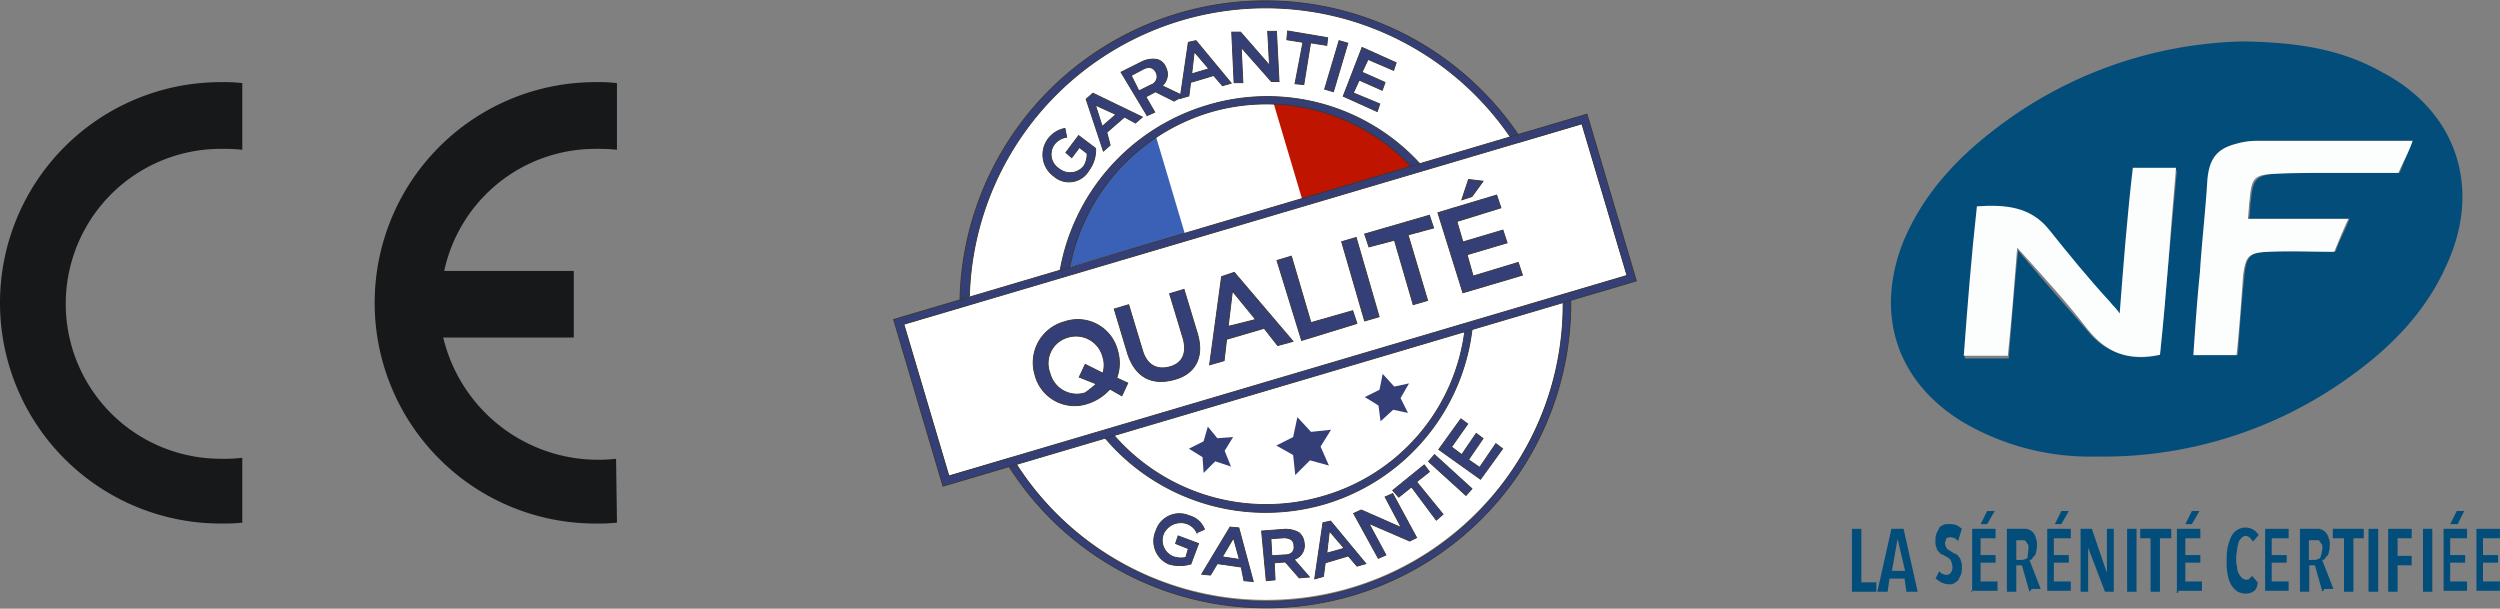 <svg id="Calque_1" data-name="Calque 1" xmlns="http://www.w3.org/2000/svg" xmlns:xlink="http://www.w3.org/1999/xlink" viewBox="0 0 283.65 69.06"><rect x="0" y="0" width="283.65" height="69.06" fill="#808080" stroke="none"/><defs><style>.cls-1{fill:none;}.cls-2{fill:#161819;fill-rule:evenodd;}.cls-3{fill:#034d7b;}.cls-4{fill:#fcfdfd;}.cls-5{fill:#fff;}.cls-6{clip-path:url(#clip-path);}.cls-7{fill:#3a61b5;}.cls-8{fill:#bf1500;}.cls-10,.cls-9{fill:#353f77;}.cls-9{stroke:#383633;stroke-miterlimit:10;stroke-width:0.1px;}</style><clipPath id="clip-path" transform="translate(-15.17 -6.75)"><path class="cls-1" d="M136,37.2a24.61,24.61,0,0,1,2.74-7.43c1.94-3.1,5.14-6.84,7.68-8.14s5.55-3.15,9.64-3.38,7.38-.05,10.21,1.13,5.55,2.32,8,4.54,1.62,1.78,1.62,1.78Z"/></clipPath></defs><title>certif</title><path class="cls-2" d="M42.66,66.05a21.08,21.08,0,0,1-2.45.1,25,25,0,0,1,0-50.08,17.54,17.54,0,0,1,2.45.11v7.56a21.08,21.08,0,0,0-2.45-.1,17.58,17.58,0,1,0,0,35.16,17.54,17.54,0,0,0,2.45-.11Z" transform="translate(-15.17 -6.75)"/><path class="cls-2" d="M85.17,66.05a20.91,20.91,0,0,1-2.45.1,25,25,0,0,1,0-50.08,17.46,17.46,0,0,1,2.45.11v7.56a20.91,20.91,0,0,0-2.45-.1A17.54,17.54,0,0,0,65.57,37.49h14.7v7.56H65.46A18.07,18.07,0,0,0,85.07,58.8l.1,7.25Z" transform="translate(-15.17 -6.75)"/><path class="cls-3" d="M269.72,11.45c6.08.11,11.08.85,15.77,3.52,8.31,4.36,11.19,12.89,7.46,21.41-2.45,5.76-6.6,9.91-11.61,13.43A47.72,47.72,0,0,1,253,58.55a28.48,28.48,0,0,1-15-3.84c-7.46-4.47-10.12-12-7-20.24,2.13-5.33,5.86-9.49,10.44-13A47.8,47.8,0,0,1,269.72,11.45ZM260.24,47c.64-7,1.28-13.85,1.92-20.89h-4.9c-.43,5.54-.86,10.87-1.5,16.52a16.4,16.4,0,0,1-1.06-1.28c-2.24-2.66-4.58-5.33-6.93-8.2-2.13-2.67-4.9-3-8.2-2.67-.43,5.76-1.07,11.19-1.49,16.94h5c.32-4,.64-8.09,1.07-12.25,2.66,3.2,5.33,6.18,8,9.27A7.77,7.77,0,0,0,260.24,47Zm28.66-24.3H271.22a15.8,15.8,0,0,0-2.14.32c-2.23.64-3,1.71-3.3,4.05-.21,3.52-.64,7-.85,10.55-.21,3-.43,6.18-.75,9.38h4.9c.22-3.2.43-6.07.75-9.06.21-2.13.64-2.56,2.88-2.66s4.79,0,7.46,0c.42-1.28,1.06-2.35,1.59-3.73h-11.4c.11-.75.11-1.6.22-2.24.21-2.24.64-2.66,2.87-2.88,2-.1,3.95-.1,6-.1h8C287.94,25.09,288.37,24,288.9,22.74Z" transform="translate(-15.17 -6.75)"/><path class="cls-4" d="M260.24,47c-3.62.74-6.07-.21-8.2-2.88-2.46-3.19-5.12-6.07-8-9.27-.32,4.16-.64,8.21-1.06,12.26h-5c.43-5.76.85-11.19,1.49-16.95,3.2-.21,6.08,0,8.21,2.67s4.47,5.54,6.92,8.2c.22.32.64.64,1.07,1.28.42-5.54.85-11,1.49-16.52h4.9C261.41,33,261,40,260.24,47Z" transform="translate(-15.17 -6.75)"/><path class="cls-4" d="M288.9,22.74c-.42,1.28-1.06,2.35-1.6,3.63h-8c-2,0-3.94,0-6,.1-2.35.11-2.67.43-2.88,2.88-.11.75-.11,1.49-.21,2.24h11.4c-.64,1.38-1.07,2.45-1.6,3.73-2.56,0-5-.11-7.46,0-2.24.1-2.56.42-2.88,2.66-.21,3-.42,6-.74,9.06h-4.9c.21-3.2.42-6.18.74-9.38.22-3.51.64-7,.85-10.55.22-2.34,1.07-3.51,3.31-4.05a7.48,7.48,0,0,1,2.13-.32Z" transform="translate(-15.17 -6.75)"/><path class="cls-3" d="M225.29,73.89V66.75h1.07v6.07h1.7v1.07Z" transform="translate(-15.17 -6.75)"/><path class="cls-3" d="M231.47,73.89l-.21-1.49h-1.71l-.21,1.49h-1.17l1.6-7.14h1.38l1.6,7.14Zm-1-6h0l-.64,3.63h1.49Z" transform="translate(-15.17 -6.75)"/><path class="cls-3" d="M237.33,68.14a1.09,1.09,0,0,0-.85-.43h-.21c-.11,0-.11.11-.22.11s-.1.1-.1.21-.11.21-.11.32a1.61,1.61,0,0,0,.21.64,5.87,5.87,0,0,0,.64.42c.11.11.21.11.43.22s.21.21.32.32a.83.83,0,0,1,.21.42,1.57,1.57,0,0,1,.11.75,2,2,0,0,1-.11.85l-.32.64c-.11.11-.32.21-.43.32a1.08,1.08,0,0,1-.63.11,2,2,0,0,1-.86-.22c-.21-.1-.42-.32-.64-.42l.43-.85c.11.1.21.32.43.32a.66.66,0,0,0,.42.1.54.54,0,0,0,.43-.21,1,1,0,0,0,.21-.75,2.57,2.57,0,0,0-.21-.74,1.67,1.67,0,0,0-.64-.43.79.79,0,0,0-.43-.21l-.32-.32a.86.86,0,0,1-.21-.43,1.5,1.5,0,0,1-.11-.74,2.07,2.07,0,0,1,.11-.86c.11-.21.21-.42.32-.64s.32-.21.43-.32a1.22,1.22,0,0,1,.64-.1,2.21,2.21,0,0,1,.85.1,2.56,2.56,0,0,1,.64.43Z" transform="translate(-15.17 -6.75)"/><path class="cls-3" d="M238.93,73.89V66.75h2.66v1.07h-1.7v1.91h1.7v.86h-1.7v2.13h1.92v1.06h-3v.11Zm1.7-7.67h-.74l.74-1.49h.86Z" transform="translate(-15.17 -6.75)"/><path class="cls-3" d="M245.43,73.89l-.85-3h-.64v3h-1.07V66.75h1.92a1.32,1.32,0,0,1,.64.11,1.41,1.41,0,0,1,.43.32,1.7,1.7,0,0,1,.31.64,2,2,0,0,1,.11.85,2,2,0,0,1-.11.74.54.54,0,0,1-.21.43c-.1.11-.21.21-.21.32a.38.38,0,0,1-.32.11l1.28,3.3h-1.07v.11l-.21.21Zm-.11-5c0-.21,0-.32-.1-.42s-.11-.22-.22-.32-.1-.11-.21-.11h-.85v2.24h.64a1.53,1.53,0,0,0,.64-.22C245.22,69.73,245.32,69.2,245.32,68.88Z" transform="translate(-15.17 -6.75)"/><path class="cls-3" d="M247.45,73.89V66.75h2.67v1.07H248.2v1.91h1.7v.86h-1.7v2.13h1.92v1.06h-2.67Zm1.6-7.67h-.74l.74-1.49h.85Z" transform="translate(-15.17 -6.75)"/><path class="cls-3" d="M254,73.89l-1.91-5h0v5h-.86V66.75h1.28l1.71,5h0v-5H255v7.14Z" transform="translate(-15.17 -6.75)"/><path class="cls-3" d="M256.51,73.89V66.75h1.07v7.14Z" transform="translate(-15.17 -6.75)"/><path class="cls-3" d="M260.24,67.82v6.07h-1.07V67.82H258V66.75h3.52v1.07Z" transform="translate(-15.17 -6.75)"/><path class="cls-3" d="M262.16,73.89V66.75h2.66v1.07h-1.7v1.91h1.7v.86h-1.7v2.13H265v1.06h-2.67V74h-.21Zm1.7-7.67h-.74l.74-1.49h.86Z" transform="translate(-15.17 -6.75)"/><path class="cls-3" d="M270.79,73.89a1.62,1.62,0,0,1-.85.21,2,2,0,0,1-.86-.21,2.44,2.44,0,0,1-.74-.75,3.7,3.7,0,0,1-.43-1.27,6.1,6.1,0,0,1-.1-1.5,7.52,7.52,0,0,1,.1-1.49,6.65,6.65,0,0,1,.43-1.28,1.83,1.83,0,0,1,1.6-1,1.93,1.93,0,0,1,.85.22,1.76,1.76,0,0,1,.64.64l-.64.74c-.21-.32-.43-.64-.85-.64a.55.55,0,0,0-.43.22,1.39,1.39,0,0,0-.32.42A5.49,5.49,0,0,0,269,69c0,.21-.11.64-.11,1.06a3.54,3.54,0,0,0,.11,1.07,1.54,1.54,0,0,0,.21.75,1.39,1.39,0,0,0,.32.42.81.81,0,0,0,.43.22c.21,0,.32,0,.42-.11l.32-.32.64.74C271.22,73.57,271.11,73.68,270.79,73.89Z" transform="translate(-15.17 -6.75)"/><path class="cls-3" d="M272.17,73.89V66.75h2.67v1.07h-1.92v1.91h1.7v.86h-1.7v2.13h1.92v1.06h-2.67Z" transform="translate(-15.17 -6.75)"/><path class="cls-3" d="M278.67,73.89l-.85-3h-.64v3h-1.06V66.75H278a1.27,1.27,0,0,1,1.07.43,1.68,1.68,0,0,1,.32.64,1.75,1.75,0,0,1,.11.85,2,2,0,0,1-.11.74.57.57,0,0,1-.21.43c-.11.11-.22.21-.22.32a.37.37,0,0,1-.32.11l1.28,3.3h-1.06v.11l-.22.21Zm0-5c0-.21,0-.32-.1-.42s-.11-.22-.22-.32-.1-.11-.21-.11h-1v2.24h.64a1.48,1.48,0,0,0,.64-.22A4.37,4.37,0,0,0,278.67,68.88Z" transform="translate(-15.17 -6.75)"/><path class="cls-3" d="M282.19,67.82v6.07h-1.07V67.82h-1.27V66.75h3.51v1.07Z" transform="translate(-15.17 -6.75)"/><path class="cls-3" d="M283.9,73.89V66.75H285v7.14Z" transform="translate(-15.17 -6.75)"/><path class="cls-3" d="M287.2,67.82v2h1.6v1.07h-1.6v3h-1.07V66.75h2.67v1.07Z" transform="translate(-15.17 -6.75)"/><path class="cls-3" d="M290.08,73.89V66.75h1.06v7.14Z" transform="translate(-15.17 -6.75)"/><path class="cls-3" d="M292.42,73.89V66.75h2.66v1.07h-1.91v1.91h1.7v.86h-1.7v2.13h1.91v1.06h-2.66Zm1.6-7.67h-.85l.74-1.49h.85Z" transform="translate(-15.17 -6.75)"/><path class="cls-3" d="M296.15,73.89V66.75h2.66v1.07h-1.92v1.91h1.71v.86h-1.71v2.13h1.92v1.06h-2.66Z" transform="translate(-15.17 -6.75)"/><circle class="cls-5" cx="143.66" cy="34.3" r="33.76"/><polygon class="cls-5" points="102.55 36.79 179.48 14.08 184.6 31.28 107.67 53.99 102.55 36.79"/><g class="cls-6"><rect class="cls-5" x="145.62" y="20.7" width="18.13" height="12.35" transform="translate(-16.41 38.46) rotate(-16.56)"/><rect class="cls-7" x="130.15" y="23.96" width="18.13" height="12.35" transform="translate(-17.98 34.19) rotate(-16.56)"/><rect class="cls-8" x="161.02" y="15.52" width="18.13" height="12.35" transform="translate(-14.29 42.64) rotate(-16.56)"/></g><path class="cls-9" d="M134.73,26.73h0a3,3,0,0,1-.68-4.16A3.09,3.09,0,0,1,136,21.32l.2,1a2.14,2.14,0,0,0-1.45.87,1.94,1.94,0,0,0,.58,2.71h0a2,2,0,0,0,2.8-.29,2.53,2.53,0,0,0,.38-1.45l-.87-.68-.87,1.16-.67-.58,1.45-1.93,1.93,1.45a3.85,3.85,0,0,1-.77,2.51A2.6,2.6,0,0,1,134.73,26.73Z" transform="translate(-15.17 -6.75)"/><path class="cls-9" d="M138.4,18l.77-.68,5.61,2.71-.78.68-1.25-.68-2,1.74.38,1.45-.77.68Zm3.38,1.74-2.32-1.06.77,2.41Z" transform="translate(-15.17 -6.75)"/><path class="cls-9" d="M142.36,14.94l2.32-1.16a2.87,2.87,0,0,1,1.74-.29,1.41,1.41,0,0,1,1,.87h0a1.71,1.71,0,0,1-.39,2.12l2.42,1.16-1.07.58-2.12-1.06-1.07.58,1,1.74-.87.39Zm3.38,1.45a1,1,0,0,0,.58-1.45h0c-.29-.58-.87-.68-1.54-.29l-1.26.67.87,1.74Z" transform="translate(-15.17 -6.75)"/><path class="cls-9" d="M150,11.55l.87-.19,4,4.83-1,.29-1-1.16-2.61.78-.2,1.54-1,.29Zm2.32,3-1.65-1.93-.29,2.51Z" transform="translate(-15.17 -6.75)"/><path class="cls-9" d="M154.92,10.39h1l3.29,3.77L159,10.3h1l.29,5.7h-.87L156,12.13l.19,4h-1Z" transform="translate(-15.17 -6.75)"/><path class="cls-9" d="M163,11.55l-1.83-.29.09-1,4.55.77-.1.87-1.84-.29-.77,4.74-1-.1Z" transform="translate(-15.17 -6.75)"/><path class="cls-9" d="M167.1,11.36l1,.29-1.64,5.51-1-.29Z" transform="translate(-15.17 -6.75)"/><path class="cls-9" d="M169.71,12.13l3.87,1.74-.29.87-2.9-1.25-.68,1.45,2.61,1.16L172,17l-2.61-1.16-.67,1.45,3,1.25-.29.87-3.86-1.74Z" transform="translate(-15.17 -6.75)"/><path class="cls-9" d="M146.32,67h0a2.79,2.79,0,0,1,3.77-1.74,2.56,2.56,0,0,1,1.74,1.55l-.87.38a1.94,1.94,0,0,0-1.25-1.06,2.16,2.16,0,0,0-2.52,1.16h0a2,2,0,0,0,1.07,2.61,2.62,2.62,0,0,0,1.45.1l.29-1-1.45-.58.29-.87,2.32.87-.87,2.32a4.49,4.49,0,0,1-2.52,0A2.83,2.83,0,0,1,146.32,67Z" transform="translate(-15.17 -6.75)"/><path class="cls-9" d="M154.73,66.55l1,.09,1.64,6.09-1.06-.09L156,71.09l-2.71-.39L152.51,72l-1-.1Zm1.06,3.67-.67-2.42-1.26,2.13Z" transform="translate(-15.17 -6.75)"/><path class="cls-9" d="M158.31,67l2.51-.19a3.1,3.1,0,0,1,1.74.38,1.69,1.69,0,0,1,.58,1.16h0A1.64,1.64,0,0,1,162,70.22l1.74,2-1.16.1L161,70.51l-1.25.1.09,1.93-1,.1Zm2.61,2.71c.77,0,1.16-.39,1.06-1.07h0c0-.67-.58-.87-1.16-.87l-1.45.1.1,1.93Z" transform="translate(-15.17 -6.75)"/><path class="cls-9" d="M165.27,66.06l.87-.19,4,4.83-1,.29-1-1.16-2.61.78-.2,1.54-1,.29Zm2.41,2.9L166,67l-.29,2.51Z" transform="translate(-15.17 -6.75)"/><path class="cls-9" d="M168.75,65l.87-.39,4.54,2-1.84-3.48.87-.38,2.71,5-.78.39-4.63-2,1.93,3.58-.87.38Z" transform="translate(-15.17 -6.75)"/><path class="cls-9" d="M175.32,62l-1.45,1.16-.68-.77,3.58-2.9.58.78-1.45,1.15,3,3.68-.77.67Z" transform="translate(-15.17 -6.75)"/><path class="cls-9" d="M177.25,59.11l.68-.78,4.25,3.87-.68.77Z" transform="translate(-15.17 -6.75)"/><path class="cls-9" d="M178.41,57.75l2.51-3.48.78.58-1.84,2.61,1.16.87,1.64-2.41.78.58-1.65,2.41,1.26.87,1.84-2.7.77.58-2.51,3.47Z" transform="translate(-15.17 -6.75)"/><polygon class="cls-10" points="139.67 52.94 138.95 51.15 139.91 49.59 138.12 49.72 137.04 48.4 136.56 50.07 134.89 50.91 136.44 51.87 136.56 53.66 137.88 52.34 139.67 52.94"/><polygon class="cls-10" points="156.64 47.8 158.07 46.49 159.75 46.85 158.91 45.17 159.87 43.5 158.19 43.86 156.88 42.42 156.52 44.22 154.85 45.05 156.4 46.01 156.64 47.8"/><polygon class="cls-10" points="150.78 52.82 149.83 50.67 151.02 48.76 148.75 49 147.2 47.33 146.72 49.59 144.81 50.55 146.72 51.63 146.96 53.9 148.63 52.23 150.78 52.82"/><path class="cls-9" d="M125.16,40.36a33.63,33.63,0,0,1,61.37-18.08l.87-.29a34.67,34.67,0,0,0-63.31,18.75Z" transform="translate(-15.17 -6.75)"/><path class="cls-9" d="M192.52,41.13A33.66,33.66,0,0,1,130.47,59.4l-.87.19a34.56,34.56,0,0,0,63.79-18.94Z" transform="translate(-15.17 -6.75)"/><path class="cls-9" d="M141.1,50.89a5.65,5.65,0,0,1-2.51,1.64,4.64,4.64,0,0,1-6-3.28h0a4.8,4.8,0,0,1,3.38-6,4.65,4.65,0,0,1,6,3.29h0a4.9,4.9,0,0,1-.09,3.09l1.25.58-.67,1.45Zm-1.54-.58-1.94-.77.68-1.45,2,1a3,3,0,0,0,0-1.83h0a3.14,3.14,0,0,0-4-2.23,3.06,3.06,0,0,0-2,4.06h0a3.14,3.14,0,0,0,4,2.23A15.34,15.34,0,0,0,139.56,50.31Z" transform="translate(-15.17 -6.75)"/><path class="cls-9" d="M143.13,46.93l-1.54-5.12,1.64-.49,1.55,5.12c.48,1.74,1.64,2.32,3.09,1.94s2-1.55,1.55-3.19l-1.55-5.12,1.64-.49,1.55,5.12c.77,2.71-.39,4.55-2.71,5.13C145.84,50.5,144,49.54,143.13,46.93Z" transform="translate(-15.17 -6.75)"/><path class="cls-9" d="M153.77,38.13l1.44-.48,6.67,7.83-1.74.48L158.6,44l-4.26,1.25-.28,2.42-1.65.48ZM157.63,43,155,39.78l-.48,4Z" transform="translate(-15.17 -6.75)"/><path class="cls-9" d="M160.05,36.3l1.64-.49,2.22,7.54L168.65,42l.48,1.45-6.28,1.93Z" transform="translate(-15.17 -6.75)"/><path class="cls-9" d="M167.39,34.17l1.65-.48,2.61,9-1.65.48Z" transform="translate(-15.17 -6.75)"/><path class="cls-9" d="M173.38,34l-2.89.77L170,33.3l7.35-2.13.48,1.45-2.9.78,2.22,7.44-1.64.48Z" transform="translate(-15.17 -6.75)"/><path class="cls-9" d="M178.31,30.88l6.67-2,.49,1.45-5,1.55.68,2.32,4.54-1.35.48,1.45-4.54,1.35.68,2.42,5.12-1.55.48,1.45-6.76,2Zm3.48-3.77,1.65.2-1.26,1.74-1.16.38Z" transform="translate(-15.17 -6.75)"/><path class="cls-9" d="M136.46,37.55a22.91,22.91,0,0,1,15.95-18.07A22.59,22.59,0,0,1,175.61,26l1-.29a23.48,23.48,0,0,0-24.45-7A23.88,23.88,0,0,0,135.4,37.75Z" transform="translate(-15.17 -6.75)"/><path class="cls-9" d="M181.41,43.93a22.45,22.45,0,0,1-16.14,19.14,22.9,22.9,0,0,1-24.07-7.35l-1,.29a23.87,23.87,0,0,0,25.23,7.93,23.57,23.57,0,0,0,16.82-20.4Z" transform="translate(-15.17 -6.75)"/><path class="cls-9" d="M200.83,38.62,122.16,61.91,116.56,43l78.67-23.3Zm-78,22.13L199.77,38l-5.12-17.21L117.72,43.54Z" transform="translate(-15.17 -6.75)"/></svg>